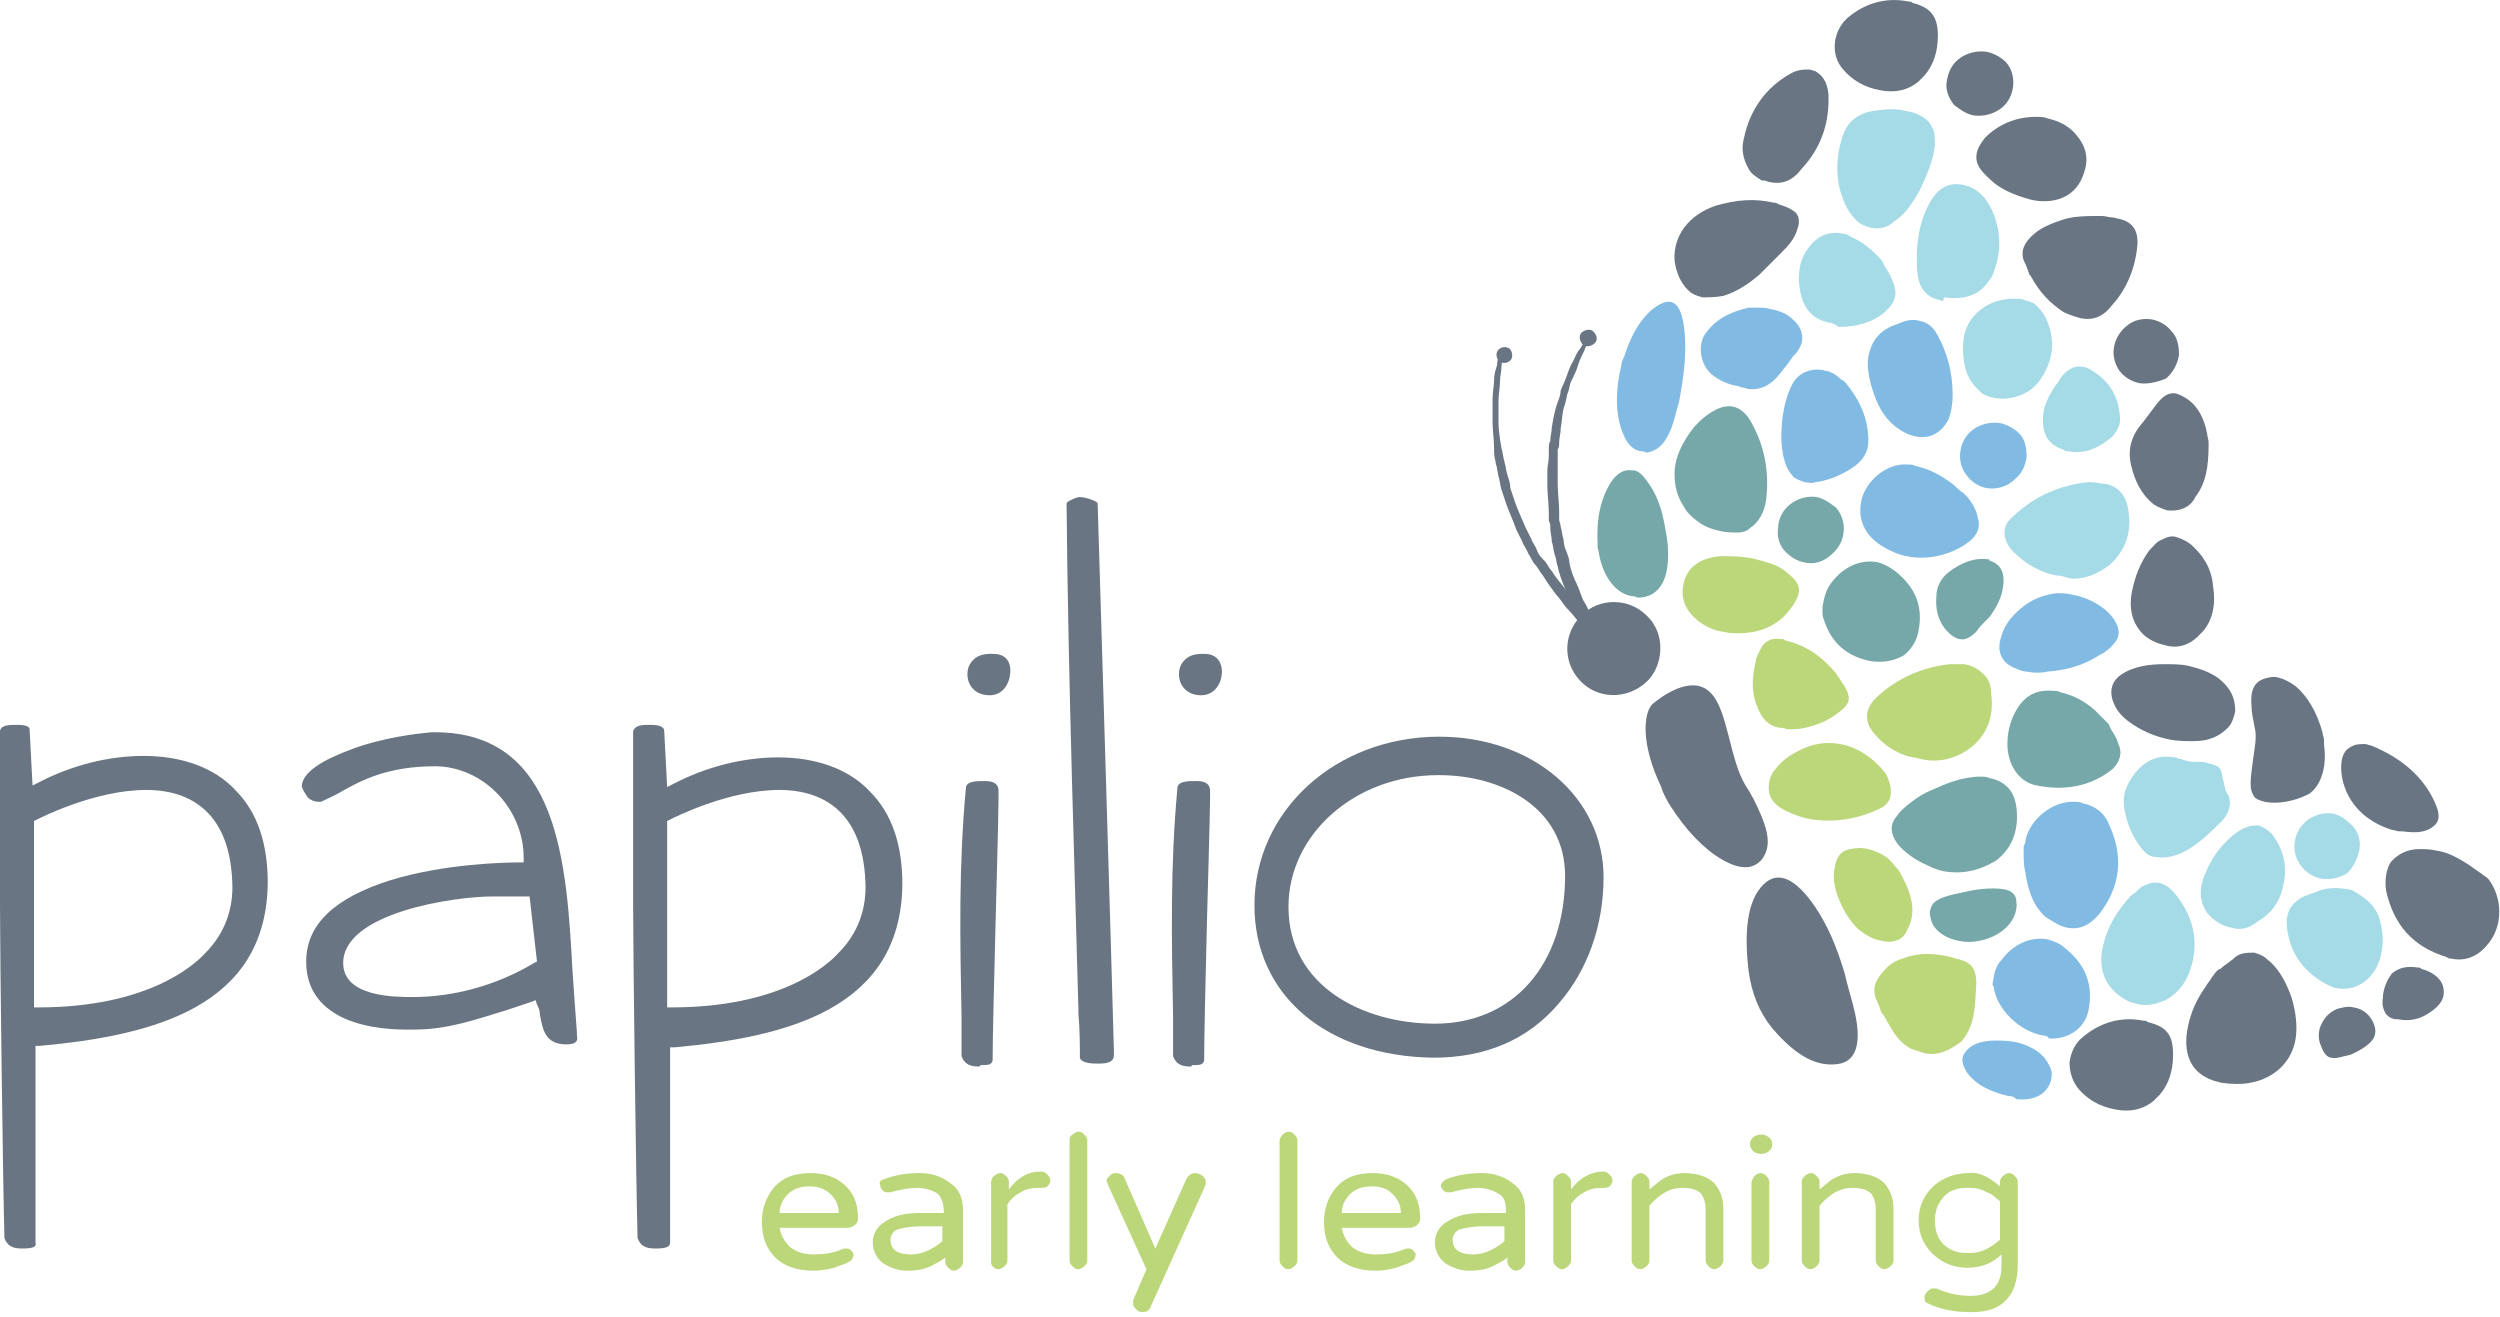 <?xml version="1.0" encoding="utf-8"?>
<!-- Generator: Adobe Illustrator 27.1.0, SVG Export Plug-In . SVG Version: 6.00 Build 0)  -->
<svg version="1.1" id="Layer_1" xmlns="http://www.w3.org/2000/svg" xmlns:xlink="http://www.w3.org/1999/xlink" x="0px" y="0px"
	 viewBox="0 0 169 89" style="enable-background:new 0 0 169 89;" xml:space="preserve">
<style type="text/css">
	.st0{fill-rule:evenodd;clip-rule:evenodd;fill:#76A8A9;}
	.st1{fill-rule:evenodd;clip-rule:evenodd;fill:#697582;}
	.st2{fill-rule:evenodd;clip-rule:evenodd;fill:#81BBE4;}
	.st3{fill-rule:evenodd;clip-rule:evenodd;fill:#A5DAE7;}
	.st4{fill-rule:evenodd;clip-rule:evenodd;fill:#BCD77A;}
	.st5{fill:#697582;}
	.st6{fill:#BCD77A;}
</style>
<g>
	<g>
		<g>
			<g>
				<g>
					<path class="st0" d="M110.3,40.3c-1.1-0.2-1.9-1.3-2.2-2.8c0-0.2-0.1-0.4-0.1-0.5v-0.2c-0.1-1.7,0.2-3.1,0.9-4.2
						c0.4-0.6,0.9-0.9,1.4-0.8c0.1,0,0.1,0,0.2,0c0.4,0.1,0.7,0.5,1.1,1.1c0.5,0.8,0.8,1.7,1,3c0.2,1,0.2,1.8,0.1,2.5
						c-0.2,1.3-0.9,2-2,2C110.5,40.3,110.4,40.3,110.3,40.3z"/>
				</g>
			</g>
			<g>
				<g>
					<path class="st1" d="M165.7,64.8c-0.1,0-0.2,0-0.3-0.1c-2.3-0.7-3.6-2.2-4.1-4.5c-0.1-0.7,0-1.4,0.3-1.9
						c0.4-0.5,1.1-0.9,1.9-0.9c0.4,0,0.8,0,1.2,0.1c0.7,0.1,1.3,0.4,2.1,0.9c0.3,0.2,0.7,0.5,1,0.7c0.1,0.1,0.3,0.2,0.4,0.3
						c1,1.3,1,3.2,0,4.4C167.5,64.7,166.6,65,165.7,64.8z"/>
				</g>
			</g>
			<g>
				<g>
					<path class="st2" d="M139.7,62.7c-0.5-0.1-0.9-0.4-1.4-0.7c-0.8-0.7-1.2-1.7-1.4-3.1c-0.1-0.4-0.1-0.8-0.1-1.3
						c0-0.1,0-0.3,0-0.4l0.1-0.2c0.1-1.3,1.6-2.8,3.2-2.8c0.2,0,0.5,0,0.7,0.1c0.9,0.2,1.5,0.7,1.8,1.5c1,2.2,0.7,4.2-0.7,6
						C141.3,62.5,140.6,62.9,139.7,62.7z"/>
				</g>
			</g>
			<g>
				<g>
					<path class="st2" d="M122,32.6c-0.3-0.1-0.5-0.2-0.7-0.3c-0.2-0.2-0.4-0.5-0.5-0.7c-0.5-1.2-0.4-2.4-0.3-3.4
						c0.1-0.7,0.3-1.6,0.7-2.3c0.4-0.7,1.2-1,1.9-0.9c0.2,0,0.3,0.1,0.5,0.1c0.3,0.1,0.6,0.3,0.8,0.5c0.1,0.1,0.2,0.1,0.3,0.2
						c1.1,1.3,1.6,2.6,1.6,4c0,0.8-0.4,1.4-1.2,1.9c-0.8,0.5-1.6,0.8-2.4,0.9C122.5,32.7,122.2,32.6,122,32.6z"/>
				</g>
			</g>
			<g>
				<g>
					<path class="st3" d="M126.5,15.4c-0.4-0.1-0.7-0.2-1-0.5c-0.4-0.4-0.7-0.8-1-1.7c-0.4-1.1-0.4-2.5,0-3.8c0.3-1.1,1-1.7,2.1-1.9
						c0.8-0.1,1.5-0.2,2.2,0c0.2,0,0.4,0.1,0.5,0.1c0.6,0.2,1.1,0.5,1.3,1c0.2,0.3,0.2,0.7,0.2,1.2c-0.1,1-0.5,2-1.1,3.2
						c-0.4,0.7-0.9,1.5-1.7,2C127.6,15.4,127,15.5,126.5,15.4z"/>
				</g>
			</g>
			<g>
				<g>
					<path class="st0" d="M131.4,58.9c-0.4-0.1-0.7-0.2-1.1-0.4c-0.7-0.3-1.3-0.7-1.8-1.2c-0.4-0.4-1-1.3-0.3-2.1
						c0.2-0.3,0.5-0.6,0.9-0.9c0.5-0.4,1-0.7,1.5-0.9c0.9-0.4,2-0.9,3.3-0.9c0.2,0,0.4,0,0.6,0.1c0.5,0.1,0.9,0.3,1.2,0.6
						s0.5,0.7,0.6,1.3c0.2,1.5-0.2,2.8-1.4,3.7C133.7,58.9,132.6,59.1,131.4,58.9z"/>
				</g>
			</g>
			<g>
				<g>
					<path class="st0" d="M116.3,35.9c-0.5-0.1-1.1-0.3-1.6-0.7c-0.4-0.3-0.7-0.6-0.9-1l0,0l0,0c-0.4-0.6-0.6-1.3-0.6-2.2
						c0-0.8,0.3-1.6,0.8-2.4s1.1-1.4,1.8-1.8c0.5-0.3,1-0.4,1.4-0.3s0.8,0.4,1.1,0.9c1,1.7,1.3,3.5,1.1,5.3c-0.1,0.9-0.5,1.6-1.1,2
						c-0.2,0.2-0.5,0.3-0.8,0.3C117.1,36,116.7,36,116.3,35.9z"/>
				</g>
			</g>
			<g>
				<g>
					<path class="st3" d="M139,38.9c-1.1-0.2-2.1-0.8-2.9-1.6c-0.4-0.4-0.6-0.9-0.6-1.3c0-0.4,0.2-0.8,0.7-1.2
						c1.4-1.3,3.1-2,4.9-2.2c0.3,0,0.6,0,1,0.1c0.1,0,0.1,0,0.2,0c1,0.2,1.5,0.9,1.6,2c0.2,1.4-0.3,2.6-1.3,3.5
						c-0.8,0.6-1.7,1-2.7,0.9C139.6,39,139.3,38.9,139,38.9z"/>
				</g>
			</g>
			<g>
				<g>
					<path class="st4" d="M129.8,51.3c-0.3-0.1-0.6-0.1-0.9-0.2c-0.9-0.3-1.6-0.8-2.1-1.4c-0.6-0.6-1-1.6,0.1-2.6
						c1.4-1.3,3.1-2,4.9-2.2c0.3,0,0.7,0,1,0c0.5,0.1,0.9,0.3,1.2,0.6c0.4,0.3,0.6,0.8,0.6,1.4c0.2,1.4-0.2,2.6-1.2,3.5
						C132.3,51.3,131.1,51.6,129.8,51.3z"/>
				</g>
			</g>
			<g>
				<g>
					<path class="st1" d="M140.6,21.5c-0.3-0.1-0.7-0.2-1.1-0.4c-0.9-0.6-1.6-1.3-2.2-2.4c0,0,0-0.1-0.1-0.1c0-0.1-0.1-0.2-0.1-0.3
						c-0.1-0.3-0.2-0.5-0.3-0.7c-0.2-0.6,0-1.1,0.5-1.6s1.1-0.8,2-1.1c0.8-0.3,1.7-0.3,2.8-0.3c0.2,0,0.5,0.1,0.7,0.1
						s0.3,0.1,0.5,0.1c0.8,0.2,1.2,0.7,1.2,1.6c-0.1,1.6-0.7,3.1-1.7,4.2C142.2,21.4,141.5,21.7,140.6,21.5z"/>
				</g>
			</g>
			<g>
				<g>
					<path class="st4" d="M120.3,49.2c-0.7-0.1-1.2-0.6-1.5-1.4c-0.4-0.9-0.4-2-0.1-3.1v-0.1c0-0.1,0.1-0.2,0.1-0.3
						c0.1-0.2,0.2-0.4,0.3-0.6c0.3-0.4,0.7-0.6,1.3-0.5c0.1,0,0.2,0,0.3,0.1c1.3,0.3,2.4,1,3.4,2.2c0.2,0.3,0.4,0.6,0.6,0.9
						c0.4,0.7,0.4,1.1-0.2,1.6s-1.3,0.9-2.1,1.1c-0.6,0.2-1.1,0.2-1.6,0.2C120.6,49.2,120.5,49.2,120.3,49.2z"/>
				</g>
			</g>
			<g>
				<g>
					<path class="st4" d="M130.1,71.2c-0.3-0.1-0.6-0.2-0.9-0.3c-0.8-0.4-1.2-1.1-1.6-1.8c-0.1-0.2-0.2-0.4-0.3-0.5
						c0,0,0-0.1-0.1-0.1c0-0.1-0.1-0.2-0.1-0.3c-0.1-0.3-0.2-0.5-0.3-0.7c-0.2-0.6-0.1-1.1,0.4-1.7s0.8-0.8,1.4-1
						c1.1-0.4,2-0.4,3.3-0.1l0.3,0.1c1,0.2,1.4,0.6,1.4,1.7c-0.1,1.7-0.1,2.8-1,3.9C131.8,71,131,71.4,130.1,71.2z"/>
				</g>
			</g>
			<g>
				<g>
					<path class="st1" d="M115.1,20.1c-0.4-0.1-0.7-0.2-1-0.5c-0.5-0.5-0.8-1.2-0.9-2c-0.1-1.7,1-3.1,2.8-3.7
						c1.4-0.4,2.6-0.5,3.9-0.2c0.1,0,0.2,0,0.3,0.1c0.3,0.1,0.7,0.2,1.1,0.5c0.3,0.2,0.4,0.7,0.2,1.2c-0.2,0.7-0.7,1.2-1.1,1.6
						c-0.3,0.3-0.7,0.7-1,1c-0.2,0.2-0.3,0.3-0.5,0.5c-0.6,0.5-1.4,1.1-2.4,1.4C116,20.1,115.5,20.1,115.1,20.1z"/>
				</g>
			</g>
			<g>
				<g>
					<path class="st3" d="M144.6,67.9c-0.4-0.1-0.8-0.2-1.2-0.5c-1.2-0.8-1.6-2.1-1.2-3.6c0.3-1.2,0.9-2.2,1.8-3.2l0.1-0.1
						c0.2-0.1,0.4-0.3,0.6-0.5c0.5-0.3,0.9-0.4,1.3-0.3c0.4,0.1,0.7,0.3,1.1,0.8c1.1,1.4,1.5,2.9,1.1,4.6c-0.3,1.2-0.9,2-1.8,2.5
						C145.7,67.9,145.2,68,144.6,67.9z"/>
				</g>
			</g>
			<g>
				<g>
					<path class="st2" d="M128.9,37.6c-0.6-0.1-1.2-0.4-1.7-0.7c-1.1-0.7-1.6-1.7-1.4-2.9c0.2-1.4,1.7-2.7,3.1-2.6
						c0.2,0,0.4,0,0.6,0.1c0.9,0.2,1.7,0.6,2.6,1.3c0.2,0.2,0.4,0.4,0.6,0.5c0.1,0.1,0.2,0.2,0.3,0.3c0.4,0.5,0.6,0.9,0.7,1.4
						c0.2,0.6,0,1.2-0.7,1.7C131.9,37.5,130.3,37.9,128.9,37.6z"/>
				</g>
			</g>
			<g>
				<g>
					<path class="st4" d="M116.4,42.7c-0.6-0.1-1.2-0.4-1.7-0.8c-0.8-0.7-1.1-1.5-0.9-2.4c0.2-1.1,1.1-1.8,2.5-1.9
						c0.6,0,1.3,0,1.9,0.1s1.2,0.3,1.8,0.5c0.1,0,0.1,0.1,0.2,0.1c0.2,0.1,0.5,0.3,0.7,0.5c0.9,0.7,0.8,1.2,0.5,1.8
						c-0.9,1.6-2.3,2.3-4.3,2.2C116.8,42.8,116.6,42.7,116.4,42.7z"/>
				</g>
			</g>
			<g>
				<g>
					<path class="st1" d="M150.2,73.2c-0.1,0-0.3-0.1-0.4-0.1c-1.4-0.4-2.1-1.4-2-3c0.1-1.1,0.5-2.3,1.3-3.4
						c0.1-0.2,0.3-0.4,0.4-0.6l0.3-0.4l0,0c0.1-0.1,0.2-0.2,0.3-0.2c0.3-0.3,0.7-0.5,1-0.8c0.4-0.3,0.8-0.3,1.3-0.3
						c0.3,0.1,0.6,0.2,0.8,0.4c0.8,0.6,1.3,1.5,1.7,2.6c0.3,1,0.4,1.9,0.3,2.7c-0.2,1.6-1.4,2.8-3.1,3.1
						C151.6,73.3,150.9,73.3,150.2,73.2z"/>
				</g>
			</g>
			<g>
				<g>
					<path class="st0" d="M137.7,53.1c-1.2-0.2-2-1.4-2-2.8c0-1,0.3-1.9,0.8-2.6c0.5-0.7,1.2-1.1,2.3-1c0.2,0,0.3,0,0.5,0.1
						c0.8,0.2,1.5,0.5,2.3,1.2c0.2,0.2,0.4,0.4,0.6,0.6c0.1,0.1,0.2,0.2,0.3,0.3s0.1,0.2,0.2,0.4c0.2,0.3,0.4,0.6,0.5,1
						c0.3,0.6,0.1,1.2-0.4,1.7C141.4,53.1,139.7,53.5,137.7,53.1L137.7,53.1z"/>
				</g>
			</g>
			<g>
				<g>
					<path class="st4" d="M127.2,63.6c-0.6-0.1-1.1-0.4-1.6-0.8c-0.5-0.5-0.9-1.1-1.2-1.8c-0.4-0.9-0.5-1.6-0.4-2.2
						c0.1-0.8,0.4-1.3,1.1-1.4c0.4-0.1,0.8-0.1,1.2,0c0.4,0.1,0.9,0.3,1.3,0.6l0,0l0,0c0.1,0.1,0.2,0.2,0.3,0.3
						c0.2,0.3,0.5,0.5,0.6,0.8c0.9,1.6,1,2.8,0.4,3.8C128.7,63.5,128,63.8,127.2,63.6z"/>
				</g>
			</g>
			<g>
				<g>
					<path class="st3" d="M134.8,26.9c-0.4-0.1-0.8-0.2-1-0.5c-0.8-0.7-1.1-1.6-1.1-2.9c0-0.8,0.2-1.5,0.7-2.1
						c0.6-0.7,1.4-1.1,2.4-1.2c0.3,0,0.5,0,0.8,0c0.3,0.1,0.6,0.2,0.9,0.3c0.1,0.1,0.2,0.2,0.3,0.3c0.2,0.2,0.4,0.5,0.5,0.7
						c0.7,1.5,0.5,2.9-0.4,4.2C137.2,26.7,135.9,27.1,134.8,26.9z"/>
				</g>
			</g>
			<g>
				<g>
					<path class="st2" d="M129.5,29.5c-0.1,0-0.3-0.1-0.4-0.1c-1.2-0.5-2-1.4-2.5-3c-0.3-0.9-0.4-1.7-0.3-2.3c0.2-1,0.7-1.7,1.7-2.1
						c0.3-0.1,0.5-0.2,0.8-0.3c0.4-0.1,0.7-0.1,1,0c0.5,0.1,0.9,0.4,1.2,1c0.6,1.1,1,2.4,1,4c0,0.6-0.1,1.2-0.3,1.7
						C131.2,29.3,130.4,29.7,129.5,29.5z"/>
				</g>
			</g>
			<g>
				<g>
					<path class="st3" d="M131.2,20.3c-1-0.2-1.5-0.8-1.6-2c-0.1-1.7,0.1-3.2,0.8-4.5c0.3-0.6,1-1.6,2.3-1.3c0.1,0,0.3,0.1,0.4,0.1
						c0.7,0.3,1.2,0.8,1.6,1.7c0.6,1.4,0.6,2.8,0,4.3c0,0.1-0.1,0.1-0.1,0.2l-0.1,0.1c-0.6,1-1.6,1.4-3.1,1.2
						C131.4,20.4,131.3,20.4,131.2,20.3z"/>
				</g>
			</g>
			<g>
				<g>
					<path class="st0" d="M126.5,44.7c-1.6-0.3-2.7-1.2-3.2-2.8c-0.1-0.2-0.1-0.4-0.1-0.6c0-0.1,0-0.2,0-0.3
						c0.1-0.5,0.2-1.1,0.6-1.6c0.8-1.1,2-1.6,3.1-1.4c0.4,0.1,0.8,0.3,1.2,0.6c1.4,1.1,1.9,2.4,1.6,4c-0.1,0.7-0.5,1.3-1,1.7
						C128,44.7,127.3,44.8,126.5,44.7L126.5,44.7z"/>
				</g>
			</g>
			<g>
				<g>
					<path class="st2" d="M138.1,70c-1.6-0.3-3-1.7-3.3-3.1c0-0.1,0-0.2-0.1-0.3v-0.1c0.1-0.7,0.2-1.2,0.6-1.6
						c0.8-1.1,2-1.6,3.1-1.4c0.4,0.1,0.9,0.3,1.2,0.6c1.4,1.1,1.9,2.5,1.6,4.1c-0.2,1.3-1.4,2.1-2.7,2C138.4,70,138.2,70,138.1,70z"
						/>
				</g>
			</g>
			<g>
				<g>
					<path class="st2" d="M135.8,74.1c-1.3-0.3-2.3-0.8-2.9-1.7c-0.2-0.4-0.3-0.7-0.2-1s0.4-0.6,0.8-0.8c0.6-0.3,1.6-0.3,2.5-0.2
						c0.7,0.1,1.4,0.4,1.9,0.8c0.1,0.1,0.1,0.1,0.2,0.2l0.1,0.1c0.3,0.4,0.5,0.8,0.5,1.1c0,0.5-0.2,0.9-0.5,1.2
						c-0.4,0.4-1.1,0.6-1.9,0.5C136.1,74.1,136,74.1,135.8,74.1z"/>
				</g>
			</g>
			<g>
				<g>
					<path class="st1" d="M162.1,68.9c-0.1,0-0.1,0-0.2,0c-0.5-0.1-0.7-0.4-0.8-0.8c-0.1-0.3,0-0.6,0-0.9c0.1-0.6,0.3-1,0.6-1.4
						c0.5-0.4,1-0.5,1.7-0.4c0.1,0,0.2,0,0.3,0.1c0.4,0.1,0.8,0.3,1.1,0.6c0.3,0.3,0.4,0.6,0.4,1s-0.2,0.7-0.5,1
						C163.9,68.8,163.1,69.1,162.1,68.9z"/>
				</g>
			</g>
			<g>
				<g>
					<path class="st1" d="M127.1,6.1c-1.1-0.2-1.9-0.7-2.5-1.4c-0.9-1-0.7-2.6,0.3-3.5c1.2-1,2.6-1.4,4.1-1.1c0.1,0,0.2,0,0.3,0.1
						c1.2,0.3,1.7,0.9,1.7,2.2c0,1.1-0.3,2-0.9,2.7c-0.1,0.1-0.2,0.2-0.3,0.3l-0.1,0.1C129,6.1,128.1,6.3,127.1,6.1L127.1,6.1z"/>
				</g>
			</g>
			<g>
				<g>
					<path class="st1" d="M143,75c-1.1-0.2-1.9-0.7-2.5-1.4c-0.4-0.5-0.6-1.1-0.6-1.8c0.1-0.7,0.4-1.3,0.9-1.7
						c1.2-1,2.6-1.4,4.1-1.1c0.1,0,0.2,0,0.3,0.1c1.3,0.3,1.7,0.9,1.7,2.2c0,1.1-0.3,2-0.9,2.7c-0.1,0.1-0.2,0.2-0.3,0.3l-0.1,0.1
						C144.9,75,144,75.2,143,75L143,75z"/>
				</g>
			</g>
			<g>
				<g>
					<path class="st3" d="M158,66.8c-0.2,0-0.4-0.1-0.6-0.2c-1.6-0.8-2.6-2.1-2.8-3.9c-0.1-0.9,0.2-1.5,0.8-1.9
						c0.4-0.3,1-0.4,1.4-0.6c0.6-0.2,1.2-0.2,1.8-0.1c0.2,0,0.5,0.1,0.6,0.2c0.9,0.5,1.5,1.1,1.7,2c0.3,1.1,0.2,2.1-0.2,3
						C160.1,66.5,159,67,158,66.8z"/>
				</g>
			</g>
			<g>
				<g>
					<path class="st2" d="M137,45.4c-0.2,0-0.5-0.1-0.7-0.2c-1.4-0.5-1.2-1.7-1-2.2c0.2-0.8,0.8-1.5,1.6-2.1
						c0.7-0.5,1.4-0.7,2.1-0.8c0.3,0,0.7,0,1.1,0.1c1.1,0.2,2.1,0.8,2.6,1.4c0.6,0.7,0.7,1.4,0.2,1.9c-0.2,0.3-0.6,0.6-1,0.8
						c-1.1,0.7-2.2,1-3.5,1.1C138,45.5,137.5,45.5,137,45.4z"/>
				</g>
			</g>
			<g>
				<g>
					<path class="st4" d="M122.5,55.4c-0.6-0.1-1.2-0.3-1.8-0.6c-0.6-0.3-1-0.7-1.1-1.2s0-1.2,0.5-1.7c0.3-0.4,0.8-0.8,1.4-1.1
						c0.9-0.5,1.9-0.7,2.9-0.5c1.2,0.2,2.3,1,3,1.9c0.2,0.2,0.3,0.6,0.4,1c0.1,0.7-0.1,1.2-0.8,1.5C125.5,55.4,124,55.6,122.5,55.4z
						"/>
				</g>
			</g>
			<g>
				<g>
					<path class="st1" d="M162.2,56.2c-0.2,0-0.3-0.1-0.5-0.1l-0.3-0.1c-2.7-1-3.3-3.3-3.1-4.6c0.1-0.5,0.3-0.8,0.8-1
						c0.2-0.1,0.5-0.1,0.8-0.1c0.1,0,0.3,0.1,0.4,0.1c2.2,0.9,3.7,2.3,4.4,4.1c0.4,1-0.1,1.3-0.4,1.5c-0.5,0.3-1.1,0.3-1.9,0.2
						L162.2,56.2z"/>
				</g>
			</g>
			<g>
				<g>
					<path class="st1" d="M146.7,50c-1-0.2-2-0.6-2.9-1.3c-0.5-0.4-0.8-0.8-1-1.4c-0.2-0.7,0-1.3,0.6-1.7c0.9-0.6,2-0.7,2.9-0.7
						c0.6,0,1.1,0,1.6,0.1c0.8,0.2,1.4,0.4,2,0.8c0.8,0.6,1.2,1.3,1.2,2.2v0.1c-0.1,0.4-0.2,0.8-0.5,1.1c-0.6,0.6-1.3,0.9-2.3,0.9
						C147.8,50.1,147.2,50.1,146.7,50z"/>
				</g>
			</g>
			<g>
				<g>
					<path class="st1" d="M137.3,13.5c-1.1-0.3-2.1-0.7-2.8-1.4c-0.4-0.4-0.9-0.8-0.9-1.5c0-0.4,0.2-0.8,0.6-1.3
						c0.9-0.9,2.1-1.4,3.4-1.4c0.3,0,0.6,0,0.8,0.1c0.9,0.2,1.6,0.6,2.1,1.3c0.6,0.8,0.7,1.6,0.3,2.6
						C140.2,13.5,138.6,13.8,137.3,13.5L137.3,13.5z"/>
				</g>
			</g>
			<g>
				<g>
					<path class="st1" d="M146.3,43.6c-0.5-0.1-1.1-0.4-1.4-0.7c-0.7-0.7-1-1.6-0.8-2.8c0.2-1.1,0.6-2.1,1.2-2.9
						c0.3-0.3,0.5-0.6,0.8-0.7c0.4-0.2,0.7-0.3,1-0.2s0.6,0.2,1,0.5c0.8,0.7,1.4,1.6,1.5,2.8c0.2,1.2,0,2.3-0.7,3.1
						c-0.1,0.1-0.2,0.2-0.3,0.3l-0.1,0.1C147.7,43.8,146.9,43.8,146.3,43.6z"/>
				</g>
			</g>
			<g>
				<g>
					<path class="st2" d="M110.9,30.5c-0.6-0.1-1-0.6-1.3-1.5c-0.4-1.2-0.4-2.6,0-4.3c0-0.2,0.1-0.4,0.2-0.6l0.1-0.3
						c0.8-2.4,2.2-3.4,2.9-3.4h0.1c0.6,0.1,0.9,0.9,1,2.3s-0.1,2.9-0.4,4.5c-0.2,0.6-0.3,1.2-0.5,1.7c-0.5,1.3-1.1,1.6-1.7,1.7
						C111.1,30.5,111,30.5,110.9,30.5z"/>
				</g>
			</g>
			<g>
				<path class="st1" d="M112.3,53.2c-1.4-2.9-1.2-5-0.6-5.6c0.7-0.6,2.7-2,3.9-0.8c1.2,1.1,1.3,4.5,2.4,6.3c0.4,0.6,0.7,1.2,1,1.9
					c0.7,1.6,0.6,2.4,0.1,3.1c-0.6,0.7-1.5,0.7-2.7,0s-2.4-1.9-3.6-3.8C112.6,53.9,112.4,53.6,112.3,53.2z"/>
			</g>
			<g>
				<g>
					<path class="st1" d="M153.1,54.2c-0.4-0.1-0.7-0.2-0.8-0.5c-0.3-0.5-0.1-1.4,0-2.3c0.1-0.8,0.3-1.6,0.1-2.3
						c-0.1-0.5-0.2-1-0.2-1.4c-0.1-1.2,0.3-1.6,0.8-1.8c0.3-0.1,0.7-0.2,1-0.1c0.4,0.1,0.8,0.3,1.2,0.6c0.8,0.7,1.4,1.7,1.8,3.1
						c0,0.2,0.1,0.3,0.1,0.5v0.3c0.3,2.1-0.6,3.3-1.3,3.5C155.2,54.1,154,54.4,153.1,54.2z"/>
				</g>
			</g>
			<g>
				<g>
					<path class="st1" d="M119.6,12.3c-0.1,0-0.2-0.1-0.4-0.1h-0.1l0,0c-0.3-0.2-0.7-0.4-0.9-0.8c-0.4-0.7-0.5-1.4-0.3-2.1
						c0.4-1.9,1.5-3.4,3.1-4.3c0.5-0.3,0.9-0.3,1.3-0.3c0.1,0,0.3,0.1,0.4,0.1c0.5,0.3,0.8,0.7,0.9,1.5c0.1,2-0.5,3.7-1.8,5.1
						C121.2,12.2,120.5,12.5,119.6,12.3z"/>
				</g>
			</g>
			<g>
				<g>
					<path class="st3" d="M150.8,62.7c-0.6-0.1-1.2-0.5-1.6-1c-0.5-0.7-0.6-1.6-0.1-2.7c0.4-1,1-1.8,1.8-2.5c0.5-0.4,1-0.7,1.6-0.7
						c0.1,0,0.1,0,0.2,0c0.3,0.1,0.6,0.3,0.9,0.6c0.9,1.2,1.1,2.5,0.6,4c-0.3,0.9-0.9,1.5-1.6,1.9C152,62.8,151.4,62.9,150.8,62.7z"
						/>
				</g>
			</g>
			<g>
				<g>
					<path class="st2" d="M117.5,26.1c-0.7-0.1-1.3-0.4-1.8-0.8c-0.8-0.7-1-2.1-0.3-2.9c0.6-0.8,1.5-1.3,2.8-1.6c0,0,0.1,0,0.2,0
						c0.2,0,0.3,0,0.5,0c0.3,0,0.5,0,0.8,0.1c0.6,0.1,1.1,0.3,1.5,0.7c0.7,0.6,0.8,1.4,0.4,2c-0.1,0.2-0.2,0.3-0.4,0.5
						c-0.2,0.3-0.4,0.6-0.6,0.8c-0.7,1-1.4,1.5-2.4,1.4C117.9,26.2,117.7,26.2,117.5,26.1z"/>
				</g>
			</g>
			<g>
				<g>
					<path class="st1" d="M146.5,34.5c-0.3-0.1-0.6-0.2-0.9-0.4c-0.9-0.7-1.3-1.7-1.5-2.5c-0.3-1.1-0.1-2.1,0.8-3.1
						c0.3-0.4,0.6-0.8,0.9-1.2c0.4-0.5,0.8-0.8,1.3-0.7c0.3,0.1,0.5,0.2,0.8,0.4c0.7,0.5,1.1,1.3,1.3,2.3c0,0.2,0.1,0.4,0.1,0.6
						c0,0.1,0,0.2,0,0.2c0,1.5-0.2,2.6-0.9,3.5C148.1,34.3,147.3,34.6,146.5,34.5z"/>
				</g>
			</g>
			<g>
				<g>
					<path class="st3" d="M123.6,21.8c-1.3-0.3-1.9-1.2-2-2.9c0-0.9,0.2-1.6,0.7-2.2c0.6-0.8,1.4-1.1,2.3-0.9c0.2,0,0.4,0.1,0.5,0.2
						c0.7,0.3,1.4,0.8,2.1,1.6c0.1,0.1,0.1,0.2,0.2,0.4c0.2,0.3,0.4,0.6,0.5,0.9c0.4,0.9,0.3,1.5-0.5,2.2s-1.9,1-3.1,1
						C124,21.9,123.8,21.8,123.6,21.8z"/>
				</g>
			</g>
			<g>
				<g>
					<path class="st3" d="M145.5,57.9c-0.6-0.1-1.3-1.3-1.6-2.1c-0.5-1.5-0.5-2.3,0.4-3.5c0.7-0.9,1.6-1.3,2.7-1.1
						c0.1,0,0.3,0.1,0.4,0.1c0.1,0,0.2,0.1,0.3,0.1l0,0c0.3,0.1,0.5,0.1,0.8,0.1s0.5,0,0.8,0.1c0.4,0.1,0.7,0.2,0.8,0.4
						s0.1,0.5,0.2,0.8c0.1,0.3,0.1,0.7,0.3,0.9c0.3,0.5,0.1,1.3-0.4,1.8C148.8,56.9,147.3,58.3,145.5,57.9L145.5,57.9z"/>
				</g>
			</g>
			<g>
				<g>
					<path class="st3" d="M139.8,30.5c-0.1,0-0.2,0-0.3-0.1c-1-0.3-1.4-1-1.4-2c0-0.7,0.2-1.3,0.7-2.1c0.1-0.1,0.1-0.2,0.2-0.3
						c0.2-0.2,0.3-0.5,0.5-0.7c0.4-0.4,0.8-0.6,1.3-0.5c0.2,0,0.4,0.1,0.7,0.3c1.1,0.7,1.7,1.7,1.8,3c0.1,0.6-0.2,1.1-0.6,1.5
						C141.7,30.4,140.8,30.7,139.8,30.5z"/>
				</g>
			</g>
			<g>
				<g>
					<path class="st0" d="M132.5,43.2c-0.2,0-0.3-0.1-0.5-0.2c-0.8-0.6-1.2-1.5-1.1-2.7c0-0.6,0.3-1.2,0.8-1.6
						c0.9-0.7,1.8-1,2.6-0.9c0.1,0,0.2,0,0.2,0.1c1,0.3,1,1.2,0.9,1.8c-0.1,0.7-0.4,1.3-0.9,2c-0.1,0.1-0.2,0.2-0.3,0.3
						c-0.2,0.2-0.4,0.4-0.6,0.7C133.2,43.1,132.8,43.3,132.5,43.2z"/>
				</g>
			</g>
			<g>
				<path class="st1" d="M124.7,65.8c0.2,0.9,0.5,1.8,0.7,2.7c0.5,2.3-0.1,3.2-1,3.4c-1.5,0.3-3-0.5-4.6-2.4
					c-0.9-1.1-1.4-2.4-1.6-3.9c-0.3-2.6-0.1-4.7,1-5.8c1-1,2.2-0.4,3.5,1.5C123.5,62.5,124.1,63.8,124.7,65.8z"/>
			</g>
			<g>
				<g>
					<path class="st3" d="M156.9,59.4c-0.4-0.1-0.9-0.3-1.3-0.8c-0.8-1-0.6-2.3,0.3-3.1c0.5-0.4,1.2-0.6,1.8-0.5
						c0.5,0.1,0.9,0.4,1.3,0.8c0.4,0.4,0.6,1,0.5,1.6s-0.4,1.2-0.8,1.6C158.3,59.3,157.6,59.5,156.9,59.4z"/>
				</g>
			</g>
			<g>
				<g>
					<path class="st1" d="M157.6,71.5c-0.2,0-0.5-0.2-0.7-0.8c-0.2-0.4-0.2-1,0-1.4c0.2-0.5,0.6-0.9,1.1-1.1
						c0.4-0.1,0.7-0.2,1.1-0.1c0.7,0.1,1.2,0.6,1.4,1.2c0.1,0.3,0.1,0.5,0,0.8c-0.2,0.4-0.7,0.8-1.6,1.2
						C158.4,71.4,157.9,71.6,157.6,71.5z"/>
				</g>
			</g>
			<g>
				<g>
					<path class="st1" d="M133.4,7.8c-0.5-0.1-0.9-0.4-1.3-0.7c-0.4-0.5-0.6-1.1-0.5-1.6c0.1-0.6,0.3-1.1,0.8-1.5s1.2-0.6,1.9-0.5
						c0.5,0.1,1,0.4,1.3,0.7c0.8,0.9,0.6,2.4-0.3,3.1C134.8,7.7,134.1,7.9,133.4,7.8z"/>
				</g>
			</g>
			<g>
				<g>
					<path class="st2" d="M134.3,33c-0.5-0.1-1-0.4-1.3-0.8c-0.8-0.9-0.6-2.4,0.3-3.1c0.5-0.4,1.2-0.6,1.9-0.5
						c0.5,0.1,1,0.4,1.3,0.7c0.4,0.4,0.5,1,0.5,1.6c-0.1,0.6-0.3,1.1-0.8,1.5C135.7,32.9,135,33.1,134.3,33z"/>
				</g>
			</g>
			<g>
				<g>
					<path class="st0" d="M121.9,38c-0.5-0.1-0.9-0.4-1.2-0.7c-0.4-0.4-0.6-1-0.5-1.6c0-0.6,0.3-1.2,0.8-1.6
						c0.5-0.4,1.2-0.6,1.8-0.5c0.5,0.1,0.9,0.4,1.3,0.7c0.8,0.9,0.7,2.3-0.2,3.1C123.3,38,122.6,38.2,121.9,38z"/>
				</g>
			</g>
			<g>
				<g>
					<path class="st0" d="M132.4,63.6c-1-0.2-1.8-0.8-1.9-1.6c-0.1-0.3,0-0.6,0.1-0.8c0.3-0.5,1.2-0.7,2.2-0.9
						c0.8-0.2,1.8-0.3,2.6-0.2c0.7,0.1,0.9,0.5,0.9,0.8c0.2,1.2-0.9,2.4-2.5,2.7C133.3,63.7,132.9,63.7,132.4,63.6z"/>
				</g>
			</g>
			<g>
				<path class="st1" d="M111.3,41.6c1.4,1.3,1.1,3.5,0,4.5c-1.3,1.2-3.3,1.2-4.5-0.1s-1.1-3.2,0.1-4.4
					C108.1,40.4,110.1,40.4,111.3,41.6z"/>
			</g>
			<g>
				<g>
					<path class="st1" d="M144.6,25.9c-0.4-0.1-0.9-0.3-1.3-0.8c-0.3-0.4-0.5-1-0.4-1.6s0.4-1.1,0.9-1.5s1.1-0.5,1.7-0.4
						c0.5,0.1,1,0.4,1.3,0.8c0.4,0.4,0.5,1,0.5,1.6c-0.1,0.6-0.4,1.2-0.9,1.6C145.9,25.8,145.2,26,144.6,25.9z"/>
				</g>
			</g>
		</g>
		<g>
			<g>
				<g>
					<path class="st5" d="M101.7,24c0,0,0,0.1-0.1,0.2c0,0.1-0.1,0.3-0.1,0.6c0,0.3-0.1,0.6-0.1,1s-0.1,0.8-0.1,1.3
						c0,0.2,0,0.5,0,0.7c0,0.3,0,0.5,0,0.8c0,0.5,0.1,1.1,0.2,1.7c0.1,0.3,0.1,0.6,0.2,0.9c0,0.1,0.1,0.3,0.1,0.5l0.1,0.4
						c0.1,0.3,0.2,0.6,0.2,0.9c0.1,0.3,0.2,0.6,0.3,0.9c0.2,0.6,0.5,1.2,0.7,1.7l0.2,0.4l0.2,0.4c0.1,0.3,0.3,0.5,0.4,0.8
						s0.3,0.5,0.5,0.7s0.3,0.5,0.5,0.7c0.3,0.5,0.6,0.8,0.9,1.2s0.6,0.7,0.8,1c0.3,0.3,0.5,0.5,0.7,0.7c0.4,0.4,0.6,0.6,0.6,0.6l0,0
						c0.2,0.2,0.2,0.5,0,0.6c-0.2,0.2-0.5,0.2-0.6,0l0,0c0,0-0.2-0.2-0.6-0.7c-0.2-0.2-0.4-0.5-0.7-0.8c-0.3-0.3-0.5-0.7-0.8-1
						c-0.3-0.4-0.6-0.8-0.9-1.3c-0.2-0.2-0.3-0.5-0.5-0.7s-0.3-0.5-0.5-0.8c-0.1-0.3-0.3-0.5-0.4-0.8l-0.2-0.4l-0.2-0.4
						c-0.2-0.6-0.5-1.2-0.7-1.8c-0.1-0.3-0.2-0.6-0.3-0.9c-0.1-0.3-0.1-0.6-0.2-0.9l-0.1-0.5c0-0.2-0.1-0.3-0.1-0.5
						c-0.1-0.3-0.1-0.6-0.1-0.9c0-0.6-0.1-1.2-0.1-1.7c0-0.3,0-0.5,0-0.8s0-0.5,0-0.8c0-0.5,0.1-0.9,0.1-1.3s0.1-0.7,0.2-1
						c0-0.3,0.1-0.5,0.1-0.7c0-0.1,0.1-0.2,0.1-0.2c0-0.1,0.1-0.1,0.1-0.1C101.7,23.9,101.8,23.9,101.7,24L101.7,24z"/>
				</g>
				<g>
					<path class="st1" d="M102.2,24.2c-0.1,0.3-0.5,0.4-0.7,0.3c-0.3-0.1-0.4-0.5-0.3-0.7c0.1-0.3,0.5-0.4,0.7-0.3
						C102.1,23.5,102.3,23.9,102.2,24.2z"/>
				</g>
			</g>
			<g>
				<g>
					<path class="st5" d="M107.5,22.9c0,0,0,0.1-0.1,0.2s-0.2,0.3-0.3,0.6c-0.1,0.2-0.3,0.6-0.4,0.9c-0.1,0.4-0.3,0.8-0.5,1.2
						c-0.1,0.2-0.1,0.5-0.2,0.7s-0.1,0.5-0.2,0.8c-0.2,0.5-0.2,1.1-0.3,1.7c0,0.3-0.1,0.6-0.1,0.9c0,0.2,0,0.3-0.1,0.5v0.5
						c0,0.3,0,0.6,0,0.9c0,0.3,0,0.6,0,0.9c0,0.6,0.1,1.3,0.1,1.9v0.5c0,0.2,0.1,0.3,0.1,0.5c0.1,0.3,0.1,0.6,0.2,0.9
						c0,0.3,0.1,0.6,0.2,0.8c0.1,0.3,0.2,0.5,0.2,0.8c0.1,0.5,0.3,1,0.5,1.4s0.3,0.9,0.5,1.2s0.3,0.6,0.4,0.9
						c0.2,0.5,0.4,0.8,0.4,0.8l0,0c0.1,0.2,0,0.5-0.2,0.6s-0.5,0-0.6-0.2l0,0c0,0-0.1-0.3-0.4-0.8c-0.1-0.3-0.3-0.6-0.4-0.9
						c-0.2-0.4-0.3-0.8-0.5-1.3s-0.4-1-0.5-1.5c-0.1-0.3-0.1-0.6-0.2-0.8c-0.1-0.3-0.1-0.6-0.2-0.9c0-0.3-0.1-0.6-0.1-0.9
						c0-0.2,0-0.3-0.1-0.5v-0.5c0-0.6-0.1-1.3-0.1-1.9c0-0.3,0-0.7,0-1s0.1-0.6,0.1-1c0-0.2,0-0.3,0-0.5s0-0.3,0.1-0.5
						c0-0.3,0.1-0.6,0.1-0.9c0.1-0.6,0.2-1.2,0.4-1.7c0.1-0.3,0.2-0.5,0.2-0.8c0.1-0.2,0.2-0.5,0.3-0.7c0.2-0.5,0.3-0.9,0.5-1.2
						c0.2-0.4,0.3-0.7,0.5-0.9c0.1-0.2,0.3-0.4,0.3-0.6c0.1-0.1,0.1-0.2,0.1-0.2c0-0.1,0.1-0.1,0.2,0
						C107.5,22.8,107.5,22.9,107.5,22.9L107.5,22.9z"/>
				</g>
				<g>
					<path class="st1" d="M107.8,23.2c-0.2,0.2-0.6,0.3-0.8,0.1c-0.2-0.2-0.3-0.6-0.1-0.8c0.2-0.2,0.6-0.3,0.8-0.1
						C108,22.7,108,23,107.8,23.2z"/>
				</g>
			</g>
		</g>
	</g>
	<g>
		<path class="st5" d="M1.5,84.4c-0.7,0-1-0.2-1.2-0.7C0.2,80.2,0,64.6,0,61.2V49.4C0.1,49,0.6,49,1.2,49C1.9,49,2,49.2,2,49.3
			l0.2,3.8l0.4-0.2c2.3-1.2,4.8-1.8,7.1-1.8c2.6,0,4.8,0.8,6.2,2.3c1.5,1.5,2.2,3.6,2.2,6.3C18,68.1,10.3,70,2.7,70.7H2.4V84
			C2.5,84.3,2.2,84.4,1.5,84.4z M9.9,53.4c-3.5,0-7.2,1.9-7.4,2l-0.2,0.1v12.6h0.3c7.3,0,10.5-2.8,11.3-3.7c1.3-1.3,1.9-3,1.8-4.8
			C15.5,54.5,12.4,53.4,9.9,53.4z"/>
		<path class="st5" d="M38.3,70.6c-1.4,0-1.6-0.9-1.8-2c0-0.3-0.1-0.5-0.2-0.7l-0.1-0.3L36,67.7c-0.6,0.2-1.2,0.4-1.8,0.6
			c-2,0.6-3.9,1.3-6.2,1.3c-0.2,0-0.4,0-0.6,0c-1.3,0-3.2-0.2-4.6-1s-2.1-2-2.1-3.6c0-2.5,1.9-4.3,5.7-5.5c3.6-1.1,7.6-1.2,8.7-1.2
			h0.3V58c0-3.4-2.8-6.2-6-6.2c-3.1,0-4.9,0.9-6.3,1.7c-0.5,0.3-1,0.5-1.4,0.7c0,0-0.1,0-0.2,0c-0.2,0-0.5-0.1-0.7-0.3
			c-0.2-0.3-0.4-0.6-0.4-0.8c0.1-0.9,1.3-1.7,3.5-2.5c1.9-0.7,4.1-1,5.3-1.1c0.1,0,0.2,0,0.2,0c8.4,0,8.9,8.9,9.3,16.1
			c0.1,1.5,0.2,2.9,0.3,4.2V70C39.1,70.4,38.9,70.6,38.3,70.6z M33.3,60.6c-2.6,0-10.1,1.1-10.1,4.5c0,2.3,3.5,2.3,4.7,2.3
			c2.8,0,5.7-0.8,8.2-2.3l0.2-0.1l-0.5-4.4H33.3z"/>
		<path class="st5" d="M44.3,84.4c-0.7,0-1-0.2-1.2-0.7c-0.1-3.4-0.3-19.1-0.3-22.5V49.4C43,49,43.4,49,44,49c0.7,0,0.9,0.2,0.9,0.4
			l0.2,3.8l0.4-0.2c2.3-1.2,4.8-1.8,7.1-1.8c2.6,0,4.8,0.8,6.2,2.3c1.5,1.5,2.2,3.6,2.2,6.3c-0.1,8.4-7.8,10.3-15.4,11h-0.3V84
			C45.3,84.3,45,84.4,44.3,84.4z M52.7,53.4c-3.5,0-7.2,1.9-7.4,2l-0.2,0.1v12.6h0.3c7.3,0,10.5-2.8,11.3-3.7c1.3-1.3,1.9-3,1.8-4.8
			C58.3,54.5,55.2,53.4,52.7,53.4z"/>
		<path class="st5" d="M66.2,72.1c-0.7,0-1-0.2-1.2-0.7c0-0.9,0-1.7,0-2.6c-0.1-5.4-0.2-10.2,0.3-15.6c0.1-0.4,0.7-0.4,1.3-0.4
			c0.9,0,0.9,0.5,0.9,0.7V54c0,1.2-0.2,8.4-0.2,8.4c-0.1,3.9-0.2,7.9-0.2,9.3C67,72,66.8,72,66.3,72L66.2,72.1L66.2,72.1z M66.9,47
			c-1,0-1.5-0.7-1.5-1.4c0-0.4,0.1-0.7,0.4-1s0.7-0.4,1.2-0.4h0.1c0.4,0,0.7,0.1,0.9,0.3c0.2,0.2,0.3,0.5,0.3,0.8
			C68.3,46.2,67.8,47,66.9,47z"/>
		<path class="st5" d="M74.3,71.9c-0.4,0-1.2,0-1.3-0.4c0-0.8,0-1.8-0.1-3v-0.3c-0.2-7.8-0.7-22.3-0.8-34.2c0.2-0.2,0.7-0.4,0.9-0.4
			c0.3,0,1,0.2,1.2,0.4c0.2,6.6,0.9,29.7,1.1,37v0.3C75.3,71.5,75.3,71.9,74.3,71.9L74.3,71.9z"/>
		<path class="st5" d="M80.5,72.1c-0.7,0-1-0.2-1.2-0.7c0-0.8,0-1.7,0-2.5v-0.1c-0.1-5.5-0.2-10.2,0.3-15.6c0.1-0.4,0.7-0.4,1.3-0.4
			c0.9,0,0.9,0.5,0.9,0.7V54c0,0.9-0.2,7.9-0.2,7.9c-0.1,4-0.2,8.3-0.2,9.8C81.3,72,81.1,72,80.6,72L80.5,72.1L80.5,72.1z M81.2,47
			c-1,0-1.5-0.7-1.5-1.4c0-0.4,0.1-0.7,0.4-1s0.7-0.4,1.2-0.4h0.1c1.1,0,1.2,0.9,1.2,1.2C82.6,46.2,82.1,47,81.2,47z"/>
		<path class="st5" d="M96.9,71.5c-7.2-0.1-12.1-4.2-12.1-10.3c0-6.4,5.5-11.4,12.5-11.4c6.3,0,11.1,4.1,11.1,9.5
			c0,3.3-1.1,6.3-3,8.5C103.3,70.3,100.4,71.5,96.9,71.5L96.9,71.5L96.9,71.5z M97.2,52.4c-5.6,0-10.1,4-10.1,8.9
			c0,5.4,5.1,7.9,9.9,7.9c5.3,0,8.8-4,8.8-10c0-4.6-4.3-6.8-8.5-6.8L97.2,52.4z"/>
	</g>
	<g>
		<g>
			<g>
				<path class="st6" d="M53.4,84.3c0.4,0.3,0.9,0.5,1.6,0.5c0.7,0,1.3-0.1,1.8-0.3c0.2-0.1,0.3-0.1,0.4-0.1c0.1,0,0.2,0,0.3,0.1
					s0.2,0.2,0.2,0.3c0,0.2-0.1,0.4-0.3,0.5s-0.4,0.2-0.5,0.2c-0.2,0.1-0.3,0.1-0.5,0.2c-0.4,0.1-0.9,0.2-1.4,0.2
					c-1.1,0-2-0.3-2.6-0.9s-0.9-1.4-0.9-2.4c0-0.9,0.3-1.7,0.8-2.3c0.6-0.7,1.4-1,2.5-1c1,0,1.8,0.3,2.4,0.9
					c0.6,0.6,0.8,1.3,0.8,2.2c0,0.2-0.1,0.3-0.2,0.4c-0.1,0.1-0.3,0.2-0.5,0.2h-4.6C52.8,83.5,53,83.9,53.4,84.3z M54.7,80.2
					c-0.8,0-1.4,0.3-1.8,1c-0.1,0.2-0.2,0.5-0.2,0.8h4c0-0.6-0.3-1.1-0.7-1.4C55.6,80.3,55.2,80.2,54.7,80.2z"/>
			</g>
			<g>
				<path class="st6" d="M59.8,79.7c0.8-0.3,1.6-0.4,2.4-0.4c0.9,0,1.6,0.3,2.2,0.8c0.5,0.4,0.7,1,0.7,1.7v3.5
					c0,0.2-0.1,0.3-0.2,0.4s-0.3,0.2-0.4,0.2c-0.2,0-0.3-0.1-0.4-0.2s-0.2-0.2-0.2-0.4V85c-0.2,0.2-0.6,0.4-1,0.6s-0.9,0.3-1.6,0.3
					c-0.6,0-1.1-0.2-1.6-0.5C59.3,85.1,59,84.6,59,84s0.3-1.1,0.8-1.4c0.6-0.4,1.3-0.6,2.4-0.6h1.6v-0.1c0-0.6-0.2-1-0.4-1.2
					c-0.3-0.2-0.8-0.4-1.4-0.4c-0.5,0-1.1,0.1-1.8,0.3c-0.1,0-0.2,0-0.2,0c-0.1,0-0.2,0-0.3-0.1s-0.2-0.2-0.2-0.4
					C59.4,79.9,59.5,79.8,59.8,79.7z M60.2,83.8c0,0.7,0.5,1,1.4,1c0.4,0,0.8-0.1,1.2-0.3c0.4-0.2,0.7-0.4,0.9-0.6v-1h-1.5
					c-0.6,0-1.1,0.1-1.5,0.2C60.4,83.2,60.2,83.5,60.2,83.8z"/>
			</g>
			<g>
				<path class="st6" d="M68.2,80.4c0.6-0.8,1.3-1.2,2.1-1.2h0.1c0.2,0,0.3,0.1,0.4,0.2s0.2,0.2,0.2,0.4c0,0.2-0.1,0.3-0.2,0.4
					s-0.3,0.1-0.5,0.1h-0.1c-0.5,0-0.9,0.1-1.2,0.3c-0.4,0.2-0.7,0.5-0.9,0.8v3.8c0,0.2-0.1,0.3-0.2,0.4s-0.3,0.2-0.4,0.2
					c-0.2,0-0.3-0.1-0.4-0.2C67,85.5,67,85.4,67,85.2v-5.3c0-0.2,0.1-0.3,0.2-0.4s0.3-0.2,0.4-0.2c0.2,0,0.3,0.1,0.4,0.2
					s0.2,0.2,0.2,0.4V80.4z"/>
			</g>
			<g>
				<path class="st6" d="M72.5,76.7c0.1-0.1,0.3-0.2,0.4-0.2c0.2,0,0.3,0.1,0.4,0.2s0.2,0.2,0.2,0.4v8.1c0,0.2-0.1,0.3-0.2,0.4
					s-0.3,0.2-0.4,0.2c-0.2,0-0.3-0.1-0.4-0.2s-0.2-0.2-0.2-0.4v-8.1C72.3,77,72.3,76.8,72.5,76.7z"/>
			</g>
			<g>
				<path class="st6" d="M81.3,79.5c0.1,0.1,0.2,0.2,0.2,0.3c0,0.1,0,0.2,0,0.3l-3.7,8.2c-0.1,0.3-0.3,0.4-0.6,0.4
					c-0.2,0-0.3-0.1-0.4-0.2s-0.2-0.2-0.2-0.3c0-0.1,0-0.2,0-0.3l0.9-2.1l-2.6-5.7c0-0.1-0.1-0.2-0.1-0.3c0-0.1,0.1-0.2,0.2-0.3
					c0.1-0.1,0.2-0.2,0.4-0.2c0.3,0,0.5,0.1,0.6,0.3l2.1,4.8l2.1-4.7c0.1-0.2,0.3-0.4,0.6-0.4C81,79.3,81.2,79.4,81.3,79.5z"/>
			</g>
			<g>
				<path class="st6" d="M86.7,76.7c0.1-0.1,0.3-0.2,0.4-0.2c0.2,0,0.3,0.1,0.4,0.2s0.2,0.2,0.2,0.4v8.1c0,0.2-0.1,0.3-0.2,0.4
					s-0.3,0.2-0.4,0.2c-0.2,0-0.3-0.1-0.4-0.2s-0.2-0.2-0.2-0.4v-8.1C86.5,77,86.6,76.8,86.7,76.7z"/>
			</g>
			<g>
				<path class="st6" d="M91.4,84.3c0.4,0.3,0.9,0.5,1.6,0.5s1.3-0.1,1.8-0.3c0.2-0.1,0.3-0.1,0.4-0.1s0.2,0,0.3,0.1
					c0.1,0.1,0.2,0.2,0.2,0.3c0,0.2-0.1,0.4-0.3,0.5c-0.2,0.1-0.4,0.2-0.5,0.2c-0.2,0.1-0.3,0.1-0.5,0.2c-0.4,0.1-0.9,0.2-1.4,0.2
					c-1.1,0-2-0.3-2.6-0.9s-0.9-1.4-0.9-2.4c0-0.9,0.3-1.7,0.8-2.3c0.6-0.7,1.4-1,2.5-1c1,0,1.8,0.3,2.4,0.9s0.8,1.3,0.8,2.2
					c0,0.2-0.1,0.3-0.2,0.4S95.5,83,95.3,83h-4.6C90.8,83.5,91,83.9,91.4,84.3z M92.7,80.2c-0.8,0-1.4,0.3-1.8,1
					c-0.1,0.2-0.2,0.5-0.2,0.8h4c0-0.6-0.3-1.1-0.7-1.4C93.7,80.3,93.2,80.2,92.7,80.2z"/>
			</g>
			<g>
				<path class="st6" d="M97.8,79.7c0.8-0.3,1.6-0.4,2.4-0.4c0.9,0,1.6,0.3,2.2,0.8c0.5,0.4,0.7,1,0.7,1.7v3.5
					c0,0.2-0.1,0.3-0.2,0.4s-0.3,0.2-0.4,0.2c-0.2,0-0.3-0.1-0.4-0.2s-0.2-0.2-0.2-0.4V85c-0.2,0.2-0.6,0.4-1,0.6s-0.9,0.3-1.6,0.3
					c-0.6,0-1.1-0.2-1.6-0.5C97.2,85,97,84.5,97,84c0-0.6,0.3-1.1,0.8-1.4c0.6-0.4,1.3-0.6,2.4-0.6h1.6v-0.1c0-0.6-0.1-1-0.5-1.2
					c-0.3-0.2-0.8-0.4-1.4-0.4c-0.5,0-1.1,0.1-1.8,0.3c-0.1,0-0.2,0-0.2,0c-0.1,0-0.2,0-0.3-0.1c-0.1-0.1-0.2-0.2-0.2-0.4
					C97.5,79.9,97.6,79.8,97.8,79.7z M98.2,83.8c0,0.7,0.5,1,1.4,1c0.4,0,0.8-0.1,1.2-0.3c0.4-0.2,0.7-0.4,0.9-0.6v-1h-1.5
					c-0.6,0-1.1,0.1-1.5,0.2C98.4,83.2,98.2,83.5,98.2,83.8z"/>
			</g>
			<g>
				<path class="st6" d="M106.2,80.4c0.6-0.8,1.4-1.2,2.1-1.2h0.1c0.2,0,0.3,0.1,0.4,0.2s0.2,0.2,0.2,0.4c0,0.2-0.1,0.3-0.2,0.4
					s-0.3,0.1-0.4,0.1h-0.1c-0.5,0-0.9,0.1-1.2,0.3c-0.4,0.2-0.7,0.5-0.9,0.8v3.8c0,0.2-0.1,0.3-0.2,0.4s-0.3,0.2-0.4,0.2
					c-0.2,0-0.3-0.1-0.4-0.2s-0.2-0.2-0.2-0.4v-5.3c0-0.2,0.1-0.3,0.2-0.4s0.3-0.2,0.4-0.2c0.2,0,0.3,0.1,0.4,0.2s0.2,0.2,0.2,0.4
					V80.4z"/>
			</g>
			<g>
				<path class="st6" d="M113.7,80.3c-0.8,0-1.5,0.4-2.2,1.2v3.7c0,0.2-0.1,0.3-0.2,0.4s-0.3,0.2-0.4,0.2c-0.2,0-0.3-0.1-0.4-0.2
					s-0.2-0.2-0.2-0.4v-5.3c0-0.2,0.1-0.3,0.2-0.4s0.3-0.2,0.4-0.2c0.2,0,0.3,0.1,0.4,0.2s0.2,0.2,0.2,0.4v0.5
					c0.4-0.3,0.7-0.6,0.9-0.7c0.5-0.3,1-0.4,1.5-0.4s0.9,0.1,1.2,0.2c0.3,0.1,0.6,0.3,0.8,0.5c0.4,0.5,0.6,1,0.6,1.7v3.5
					c0,0.2-0.1,0.3-0.2,0.4s-0.3,0.2-0.4,0.2c-0.2,0-0.3-0.1-0.4-0.2s-0.2-0.2-0.2-0.4v-3.4c0-0.5-0.1-0.8-0.3-1.1
					C114.7,80.4,114.3,80.3,113.7,80.3z"/>
			</g>
			<g>
				<path class="st6" d="M119.8,77.4c0,0.2-0.1,0.3-0.2,0.4s-0.3,0.2-0.5,0.2H119c-0.2,0-0.4-0.1-0.5-0.2s-0.2-0.3-0.2-0.4v-0.1
					c0-0.2,0.1-0.3,0.2-0.4s0.3-0.2,0.5-0.2h0.1c0.2,0,0.4,0.1,0.5,0.2C119.8,77.1,119.8,77.2,119.8,77.4L119.8,77.4z M118.6,79.5
					c0.1-0.1,0.3-0.2,0.4-0.2c0.2,0,0.3,0.1,0.4,0.2s0.2,0.2,0.2,0.4v5.3c0,0.2-0.1,0.3-0.2,0.4s-0.3,0.2-0.4,0.2
					c-0.2,0-0.3-0.1-0.4-0.2s-0.2-0.2-0.2-0.4v-5.3C118.5,79.7,118.5,79.6,118.6,79.5z"/>
			</g>
			<g>
				<path class="st6" d="M125.2,80.3c-0.8,0-1.5,0.4-2.2,1.2v3.7c0,0.2-0.1,0.3-0.2,0.4s-0.3,0.2-0.4,0.2c-0.2,0-0.3-0.1-0.4-0.2
					s-0.2-0.2-0.2-0.4v-5.3c0-0.2,0.1-0.3,0.2-0.4s0.3-0.2,0.4-0.2c0.2,0,0.3,0.1,0.4,0.2s0.2,0.2,0.2,0.4v0.5
					c0.4-0.3,0.7-0.6,0.9-0.7c0.5-0.3,1-0.4,1.5-0.4s0.9,0.1,1.2,0.2c0.3,0.1,0.6,0.3,0.8,0.5c0.4,0.5,0.6,1,0.6,1.7v3.5
					c0,0.2-0.1,0.3-0.2,0.4s-0.3,0.2-0.4,0.2c-0.2,0-0.3-0.1-0.4-0.2s-0.2-0.2-0.2-0.4v-3.4c0-0.5-0.1-0.8-0.3-1.1
					C126.2,80.4,125.8,80.3,125.2,80.3z"/>
			</g>
			<g>
				<path class="st6" d="M135.2,80.2v-0.3c0-0.2,0.1-0.3,0.2-0.4c0.1-0.1,0.3-0.2,0.4-0.2c0.2,0,0.3,0.1,0.4,0.2
					c0.1,0.1,0.2,0.2,0.2,0.4v5.6c0,1.1-0.3,1.9-0.8,2.4c-0.6,0.6-1.3,0.8-2.4,0.8c-1.1,0-2.1-0.2-2.9-0.6c-0.2-0.1-0.2-0.2-0.2-0.4
					c0-0.2,0.1-0.3,0.2-0.4c0.1-0.1,0.2-0.2,0.3-0.2s0.2,0,0.3,0c0.7,0.3,1.4,0.5,2.3,0.5c1.4,0,2.1-0.7,2.1-2v-0.8
					c-0.6,0.6-1.4,0.9-2.3,0.9c-0.9,0-1.6-0.3-2.2-0.8c-0.7-0.6-1.1-1.4-1.1-2.4s0.4-1.8,1.1-2.4c0.6-0.5,1.4-0.8,2.3-0.8
					C133.8,79.2,134.5,79.6,135.2,80.2z M135.2,81.2c-0.3-0.2-0.5-0.5-0.9-0.6c-0.3-0.2-0.7-0.3-1.1-0.3c-0.4,0-0.7,0-1,0.1
					s-0.5,0.2-0.7,0.4c-0.4,0.4-0.7,0.9-0.7,1.7c0,1.1,0.5,1.8,1.4,2.1c0.3,0.1,0.6,0.1,1,0.1c0.7,0,1.3-0.3,2-0.9V81.2z"/>
			</g>
		</g>
	</g>
</g>
</svg>
